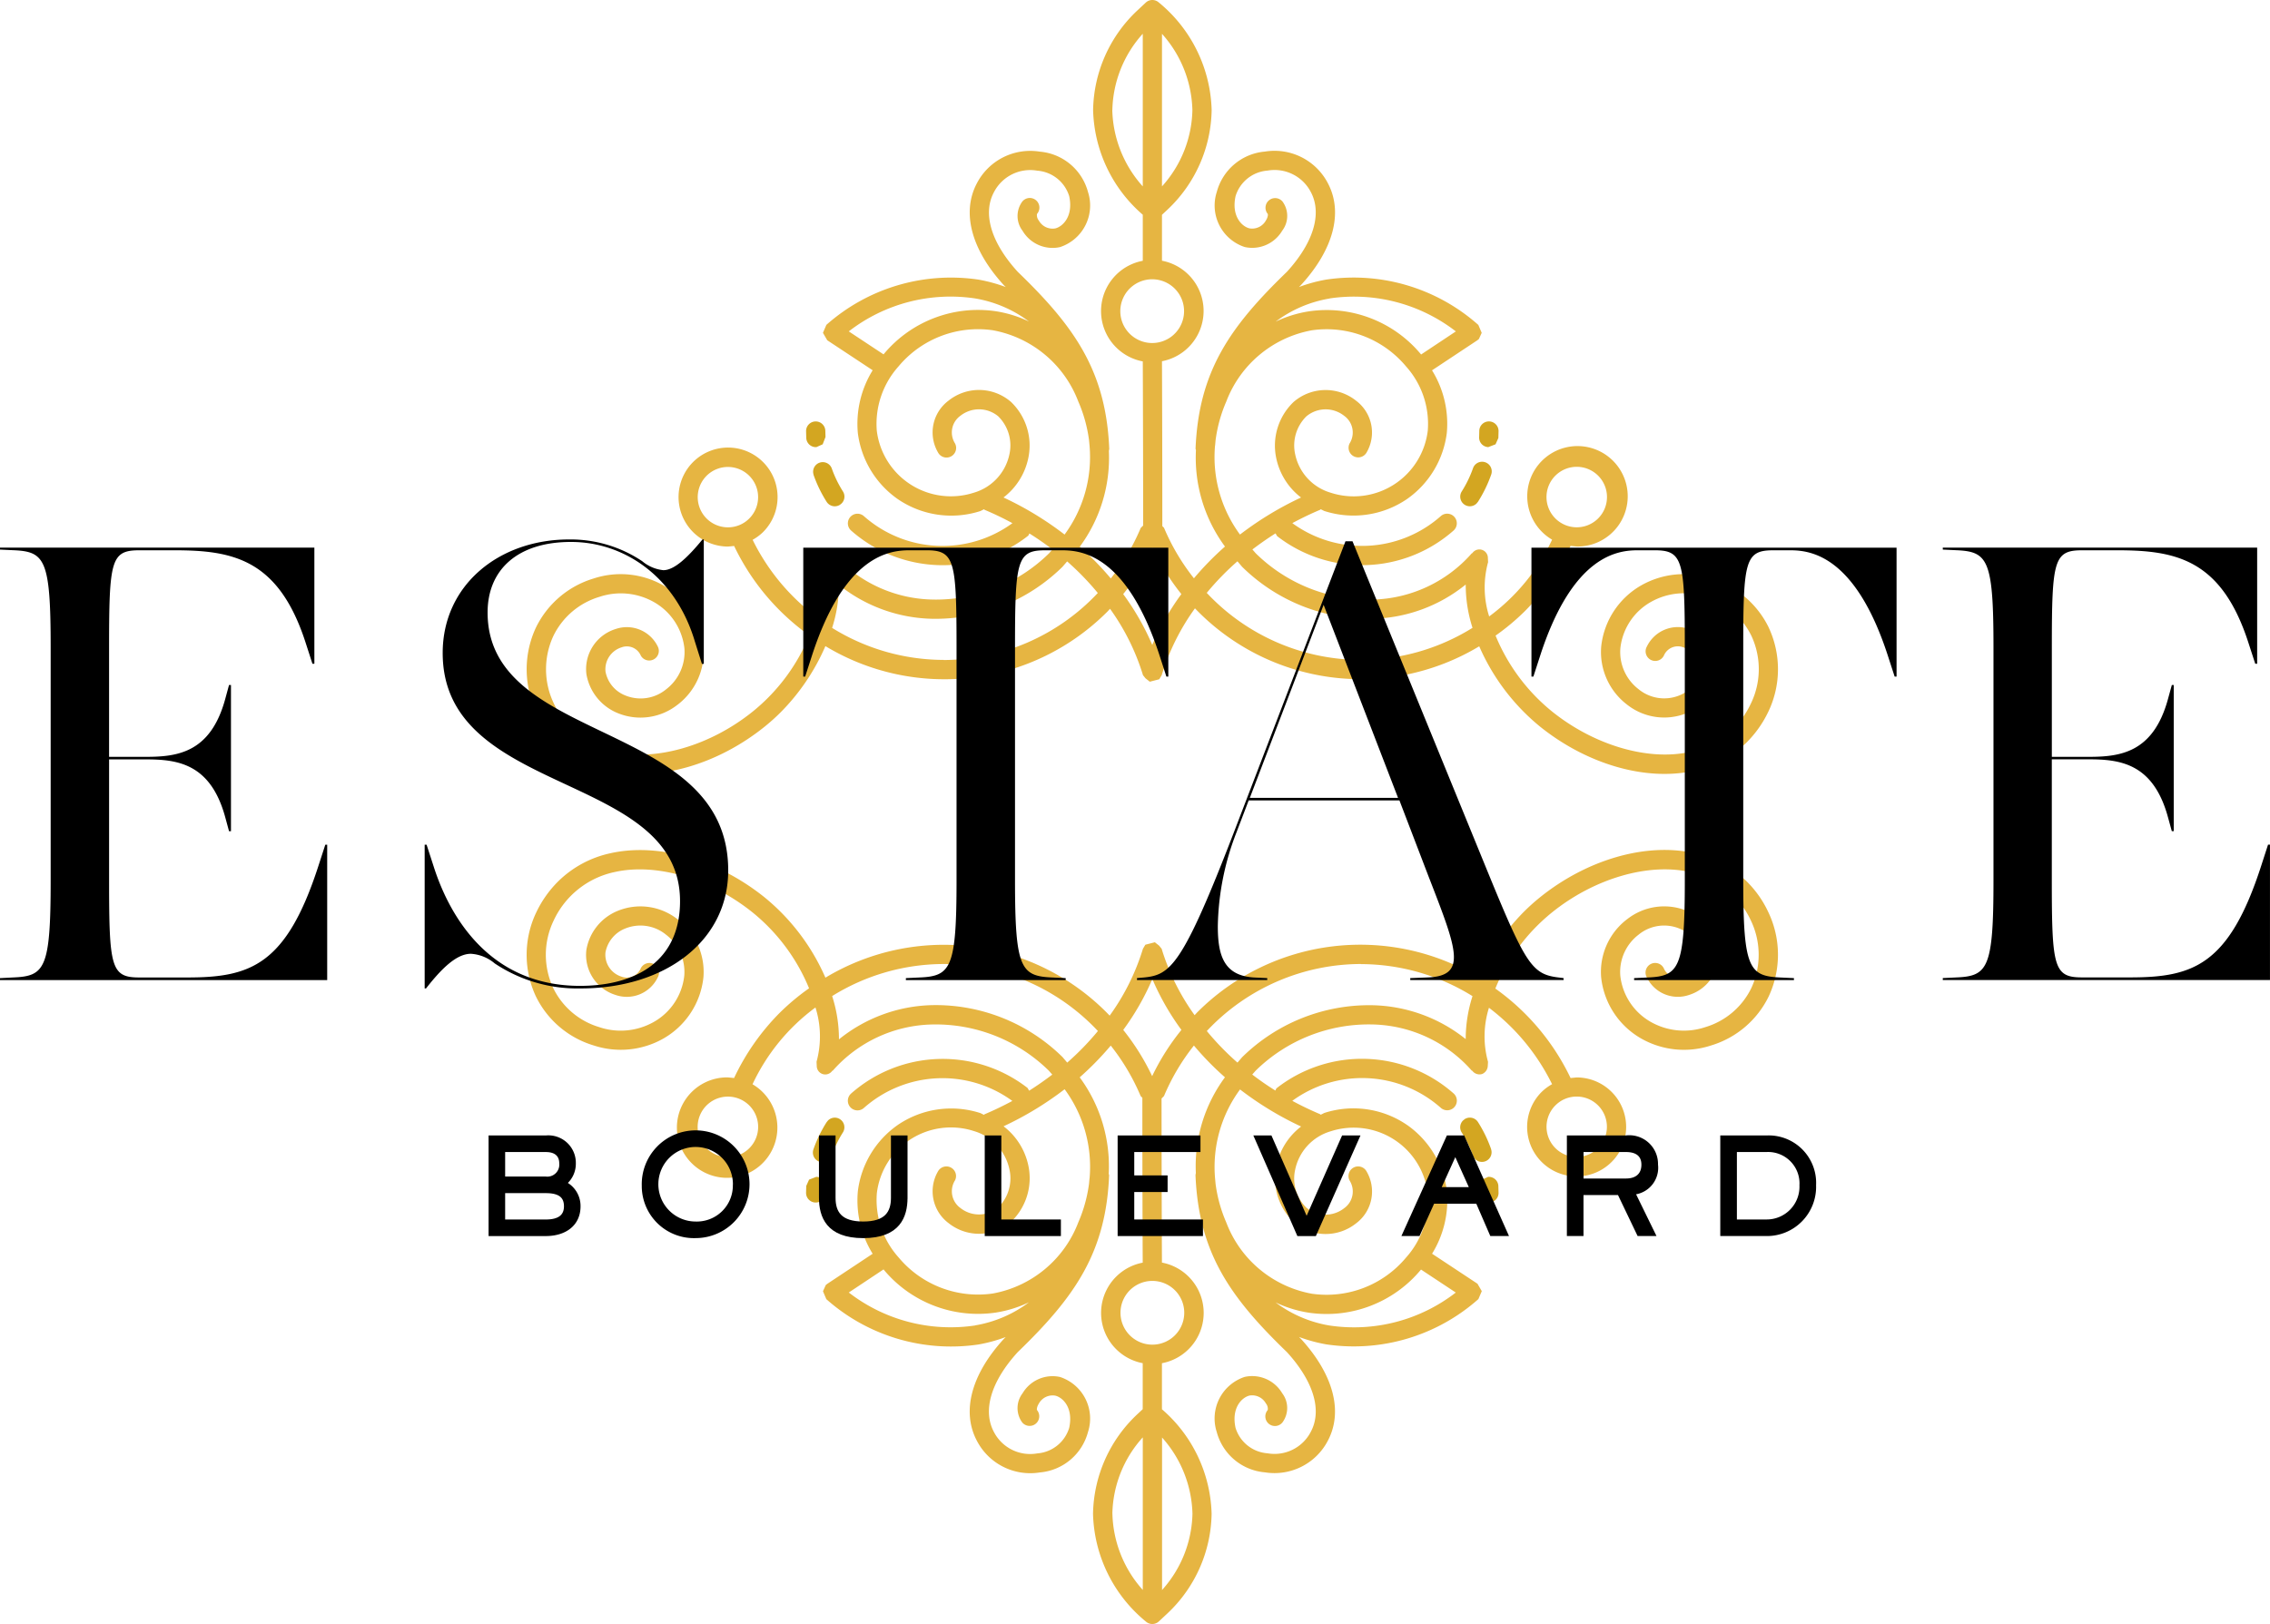 <svg xmlns="http://www.w3.org/2000/svg" width="166.902" height="119.43" viewBox="0 0 166.902 119.43"><defs><style>.a{fill:#d3a621;}.b{fill:#e6b542;}.c,.d{stroke:#000;stroke-width:0.181px;}.d{fill:none;}</style></defs><g transform="translate(36.013 0)"><path class="a" d="M173.181,92.065l.463-.207.207-.538-.012-.436a.708.708,0,0,0-1.416,0l.014.515a.705.705,0,0,0,.745.666" transform="translate(-149.169 -59.182)"/><path class="a" d="M173.928,99.758a9.583,9.583,0,0,0,.968,2,.708.708,0,0,0,.978.218l.122-.1a.706.706,0,0,0,.1-.878,8.355,8.355,0,0,1-.828-1.71.708.708,0,0,0-1.335.469" transform="translate(-150.13 -64.852)"/><path class="b" d="M203.974,46.151a6.936,6.936,0,0,0-4.234-3.6,6.355,6.355,0,0,0-5.135.5,5.9,5.9,0,0,0-2.948,4.507,4.866,4.866,0,0,0,1.869,4.24l.032.025a4.407,4.407,0,0,0,4.405.619,3.772,3.772,0,0,0,2.3-2.864,3.081,3.081,0,0,0-2.143-3.318,2.526,2.526,0,0,0-3.105,1.294.708.708,0,1,0,1.251.662,1.114,1.114,0,0,1,1.424-.607,1.687,1.687,0,0,1,1.17,1.786,2.353,2.353,0,0,1-1.452,1.75,2.967,2.967,0,0,1-3-.454,3.442,3.442,0,0,1-1.341-3.021,4.46,4.46,0,0,1,2.249-3.4,4.931,4.931,0,0,1,4.006-.375,5.512,5.512,0,0,1,3.373,2.858,5.792,5.792,0,0,1-.023,4.972,6.4,6.4,0,0,1-4.489,3.574c-3.062.689-7.043-.48-10.14-2.971a14.045,14.045,0,0,1-4.152-5.58,16.863,16.863,0,0,0,2.178-1.823,17.147,17.147,0,0,0,3.335-4.775l.456.047a3.694,3.694,0,1,0-1.813-.506,14.779,14.779,0,0,1-4.627,5.647,7.041,7.041,0,0,1-.079-3.992l-.006-.108-.009-.189a.626.626,0,0,0-1.14-.37l-.049.023A10.012,10.012,0,0,1,174.8,44.1a11.869,11.869,0,0,1-8.537-3.4l-.251-.287c.547-.418,1.111-.811,1.7-1.184l.115.2a10.179,10.179,0,0,0,12.984-.416l.029-.029a.708.708,0,0,0-.971-1.029,8.718,8.718,0,0,1-10.922.521c.66-.355,1.343-.687,2.048-.983l.04-.041.258.129.044.014a6.981,6.981,0,0,0,6.046-.893l.023-.016a6.982,6.982,0,0,0,2.9-4.848,7.449,7.449,0,0,0-1.088-4.6l3.335-2.211.111-.09.207-.456-.247-.582a13.8,13.8,0,0,0-11.177-3.335,11.185,11.185,0,0,0-2.012.549L169.55,21l.032-.032c2.4-2.619,3.117-5.353,1.974-7.5a4.419,4.419,0,0,0-4.627-2.317,4.017,4.017,0,0,0-3.536,2.971,3.215,3.215,0,0,0,2.053,4.048,2.56,2.56,0,0,0,2.757-1.2,1.788,1.788,0,0,0,.025-2.143.708.708,0,0,0-1.088.907c.018.023.035.21-.136.483a1.151,1.151,0,0,1-1.215.579c-.562-.14-1.334-.91-1.014-2.371a2.665,2.665,0,0,1,2.35-1.876,3.007,3.007,0,0,1,3.184,1.579c.84,1.581.2,3.717-1.757,5.862-4.179,4.037-6.491,7.311-6.72,13.024l.029.084a11.014,11.014,0,0,0,2.135,7.1,22.051,22.051,0,0,0-2.283,2.335,15.913,15.913,0,0,1-2.2-3.714l-.125-.125c0-4.042-.008-8.113-.025-12.125a3.762,3.762,0,0,0,0-7.392V15.8l.413-.386a10.274,10.274,0,0,0,3.24-7.311A10.6,10.6,0,0,0,159.122.178a.709.709,0,0,0-.933,0l-.654.611A10.273,10.273,0,0,0,154.3,8.1a10.519,10.519,0,0,0,3.652,7.695v3.387a3.765,3.765,0,0,0,0,7.4c.018,3.993.026,8.043.029,12.068l-.18.181a15.808,15.808,0,0,1-2.2,3.714,21.549,21.549,0,0,0-2.282-2.335,11,11,0,0,0,2.14-7.04l.027-.149c-.233-5.713-2.542-8.988-6.724-13.024-1.957-2.145-2.6-4.281-1.754-5.859a3,3,0,0,1,3.184-1.583,2.666,2.666,0,0,1,2.35,1.873c.317,1.463-.456,2.23-1.02,2.373a1.156,1.156,0,0,1-1.213-.579.622.622,0,0,1-.136-.483.707.707,0,1,0-1.084-.907,1.791,1.791,0,0,0,.023,2.143,2.562,2.562,0,0,0,2.756,1.2,3.218,3.218,0,0,0,2.057-4.048,4.02,4.02,0,0,0-3.539-2.971,4.422,4.422,0,0,0-4.626,2.317c-1.143,2.143-.422,4.877,1.974,7.5l.031.032.111.108a11.445,11.445,0,0,0-2.012-.547,13.8,13.8,0,0,0-11.177,3.33l-.251.585.317.546,3.339,2.207a7.49,7.49,0,0,0-1.091,4.609,7,7,0,0,0,2.906,4.845l.025.017a6.973,6.973,0,0,0,6.049.893l.041-.014.258-.129.04.041q1.055.444,2.048.983a8.723,8.723,0,0,1-10.926-.521.708.708,0,0,0-.941,1.058,10.181,10.181,0,0,0,12.986.416l.064-.058.061-.14c.591.37,1.154.761,1.7,1.178l-.251.285v0a11.874,11.874,0,0,1-8.541,3.4,10.009,10.009,0,0,1-7.339-3.387l-.047-.02a.661.661,0,0,0-.721-.239.673.673,0,0,0-.42.6l-.011.189-.005.111a7.023,7.023,0,0,1-.07,3.972,15.694,15.694,0,0,1-4.641-5.621,3.545,3.545,0,0,0,.765-.566,3.64,3.64,0,1,0-2.57,1.063l.445-.043a17.14,17.14,0,0,0,5.531,6.58,14.006,14.006,0,0,1-4.161,5.595c-3.1,2.5-7.078,3.664-10.137,2.975a6.4,6.4,0,0,1-4.493-3.574,5.817,5.817,0,0,1-.023-4.974,5.515,5.515,0,0,1,3.376-2.859,4.941,4.941,0,0,1,4,.378,4.472,4.472,0,0,1,2.251,3.4,3.45,3.45,0,0,1-1.344,3.021,2.957,2.957,0,0,1-3,.451A2.351,2.351,0,0,1,118.45,49.4a1.686,1.686,0,0,1,1.171-1.786,1.117,1.117,0,0,1,1.425.607.708.708,0,0,0,1.251-.662,2.532,2.532,0,0,0-3.109-1.294,3.085,3.085,0,0,0-2.143,3.318,3.782,3.782,0,0,0,2.3,2.864,4.4,4.4,0,0,0,4.405-.619l.035-.025a4.874,4.874,0,0,0,1.869-4.24,5.9,5.9,0,0,0-2.951-4.507,6.362,6.362,0,0,0-5.135-.506,6.931,6.931,0,0,0-4.234,3.606,7.253,7.253,0,0,0,.029,6.2,7.794,7.794,0,0,0,5.456,4.34c3.518.788,7.862-.46,11.334-3.254a14.672,14.672,0,0,0,1.178-1.059,15.785,15.785,0,0,0,3.286-4.862,16.924,16.924,0,0,0,20.753-2.556l.174-.189a16.709,16.709,0,0,1,2.425,4.886l.07.084.113.142.253.2.061.05.7-.18.178-.3a16.7,16.7,0,0,1,2.445-4.915,16.879,16.879,0,0,0,20.9,2.791,15.729,15.729,0,0,0,4.464,5.9c3.475,2.795,7.816,4.039,11.337,3.254a7.829,7.829,0,0,0,3.87-2.094,8.143,8.143,0,0,0,1.583-2.245,7.237,7.237,0,0,0,.028-6.2M188.287,34.985a2.224,2.224,0,1,1-.652,1.576,2.219,2.219,0,0,1,.652-1.576m-60.839,3.8a2.22,2.22,0,1,1,1.57-.649,2.2,2.2,0,0,1-1.57.649m44.241-16.834a12.238,12.238,0,0,1,9.282,2.425l-2.558,1.7-.021-.032a9.014,9.014,0,0,0-8.212-3.146,8.816,8.816,0,0,0-2.457.759,9.1,9.1,0,0,1,3.967-1.7M163.27,32.763l.035-.389a10.552,10.552,0,0,1,.788-2.843,8.325,8.325,0,0,1,6.292-5.237,7.607,7.607,0,0,1,6.927,2.66,6.328,6.328,0,0,1,1.594,4.722,5.486,5.486,0,0,1-7.148,4.56,3.741,3.741,0,0,1-2.6-2.817,3.006,3.006,0,0,1,.818-2.792,2.2,2.2,0,0,1,2.782-.045,1.512,1.512,0,0,1,.4,2.035.708.708,0,0,0,1.249.666,2.921,2.921,0,0,0-.774-3.811,3.59,3.59,0,0,0-4.6.1,4.444,4.444,0,0,0-1.271,4.112,4.909,4.909,0,0,0,1.827,2.908,24.088,24.088,0,0,0-4.49,2.725,9.611,9.611,0,0,1-1.834-6.553M161.6,8.1a8.621,8.621,0,0,1-2.236,5.611l0-11.221A8.711,8.711,0,0,1,161.6,8.1m-5.885,0a8.656,8.656,0,0,1,2.236-5.615V13.711A8.725,8.725,0,0,1,155.71,8.1M156.3,22.88a2.344,2.344,0,1,1,.686,1.663,2.336,2.336,0,0,1-.686-1.663m-19.965,1.494a12.214,12.214,0,0,1,9.279-2.425,9.114,9.114,0,0,1,3.972,1.7,8.783,8.783,0,0,0-2.459-.759,9.012,9.012,0,0,0-8.212,3.146l-.023.029ZM147.711,36.59a4.9,4.9,0,0,0,1.826-2.908,4.447,4.447,0,0,0-1.267-4.114,3.587,3.587,0,0,0-4.6-.1,2.921,2.921,0,0,0-.774,3.809.708.708,0,1,0,1.251-.664,1.508,1.508,0,0,1,.395-2.032,2.206,2.206,0,0,1,2.786.043,3.01,3.01,0,0,1,.818,2.792,3.737,3.737,0,0,1-2.6,2.817,5.49,5.49,0,0,1-7.151-4.56,6.333,6.333,0,0,1,1.594-4.719,7.61,7.61,0,0,1,6.927-2.664,8.317,8.317,0,0,1,6.293,5.237A10.531,10.531,0,0,1,154,32.368l.038.409a9.614,9.614,0,0,1-1.836,6.54,23.892,23.892,0,0,0-4.492-2.728m-4.4,11.946a15.593,15.593,0,0,1-8.2-2.355,10.351,10.351,0,0,0,.5-3.161,11.346,11.346,0,0,0,6.86,2.492,13.324,13.324,0,0,0,9.576-3.82v0l.345-.4a20.131,20.131,0,0,1,2.254,2.323,15.568,15.568,0,0,1-11.338,4.929m15.343-1.108a18.787,18.787,0,0,0-2.138-3.74,17.177,17.177,0,0,0,2.152-3.4,17.311,17.311,0,0,0,2.125,3.4,18.9,18.9,0,0,0-2.14,3.74M174,48.535a15.578,15.578,0,0,1-11.344-4.929,19.955,19.955,0,0,1,2.256-2.323l.346.407a13.3,13.3,0,0,0,9.572,3.82,11.3,11.3,0,0,0,6.866-2.518,10.346,10.346,0,0,0,.5,3.184,15.573,15.573,0,0,1-8.2,2.358" transform="translate(-109.942 -0.003)"/><path class="a" d="M316.394,91.321a.7.7,0,0,0,.671.741l.535-.207.207-.463.014-.512a.708.708,0,0,0-1.416,0Z" transform="translate(-243.653 -59.18)"/><path class="a" d="M313.29,99.292a8.479,8.479,0,0,1-.829,1.707.71.71,0,0,0,.219.977.7.7,0,0,0,.878-.1l.1-.122a9.73,9.73,0,0,0,.971-2,.708.708,0,0,0-1.337-.468" transform="translate(-241.001 -64.853)"/><path class="a" d="M317.063,251.79,316.6,252l-.207.538.012.436a.708.708,0,0,0,1.416,0l-.014-.515a.705.705,0,0,0-.745-.666" transform="translate(-243.653 -165.242)"/><path class="a" d="M314.624,241.463a9.655,9.655,0,0,0-.968-2,.708.708,0,0,0-.978-.218l-.122.1a.706.706,0,0,0-.1.878,8.35,8.35,0,0,1,.828,1.71.708.708,0,0,0,1.336-.468" transform="translate(-240.999 -156.94)"/><path class="b" d="M113.331,192.635a6.936,6.936,0,0,0,4.234,3.6,6.355,6.355,0,0,0,5.135-.5,5.9,5.9,0,0,0,2.948-4.507,4.866,4.866,0,0,0-1.869-4.24l-.032-.025a4.406,4.406,0,0,0-4.405-.619,3.772,3.772,0,0,0-2.3,2.864,3.081,3.081,0,0,0,2.143,3.318,2.526,2.526,0,0,0,3.106-1.294.708.708,0,1,0-1.251-.662,1.115,1.115,0,0,1-1.425.607,1.687,1.687,0,0,1-1.169-1.786,2.353,2.353,0,0,1,1.452-1.75,2.967,2.967,0,0,1,3,.454,3.445,3.445,0,0,1,1.341,3.021,4.46,4.46,0,0,1-2.249,3.4,4.931,4.931,0,0,1-4.007.375,5.509,5.509,0,0,1-3.373-2.858,5.792,5.792,0,0,1,.023-4.972,6.4,6.4,0,0,1,4.489-3.574c3.062-.689,7.043.479,10.14,2.971a14.044,14.044,0,0,1,4.152,5.58,16.865,16.865,0,0,0-2.178,1.823,17.147,17.147,0,0,0-3.335,4.775l-.456-.047a3.694,3.694,0,1,0,1.813.506,14.78,14.78,0,0,1,4.627-5.647,7.041,7.041,0,0,1,.079,3.992l.006.108.009.189a.627.627,0,0,0,1.14.37l.049-.023a10.013,10.013,0,0,1,7.34-3.387,11.869,11.869,0,0,1,8.537,3.4l.251.287c-.547.418-1.111.811-1.7,1.184l-.115-.2a10.179,10.179,0,0,0-12.984.416l-.029.029a.708.708,0,0,0,.971,1.029,8.718,8.718,0,0,1,10.922-.521c-.66.355-1.344.687-2.048.983l-.04.041-.258-.129-.044-.014a6.981,6.981,0,0,0-6.046.893l-.023.017a6.981,6.981,0,0,0-2.9,4.848,7.449,7.449,0,0,0,1.088,4.6l-3.335,2.211-.111.09-.207.456.247.582a13.8,13.8,0,0,0,11.177,3.335,11.189,11.189,0,0,0,2.012-.549l-.108.108-.032.032c-2.4,2.619-3.117,5.353-1.974,7.5a4.419,4.419,0,0,0,4.627,2.317,4.017,4.017,0,0,0,3.536-2.971,3.215,3.215,0,0,0-2.053-4.048,2.562,2.562,0,0,0-2.757,1.2,1.787,1.787,0,0,0-.025,2.143.708.708,0,0,0,1.088-.907c-.018-.023-.035-.21.136-.483a1.151,1.151,0,0,1,1.215-.579c.562.14,1.334.91,1.014,2.371a2.663,2.663,0,0,1-2.35,1.875A3,3,0,0,1,147,224.656c-.84-1.582-.2-3.716,1.757-5.862,4.179-4.037,6.491-7.311,6.72-13.024l-.03-.084a11,11,0,0,0-2.134-7.1,22.051,22.051,0,0,0,2.283-2.335,15.932,15.932,0,0,1,2.2,3.714l.124.125c0,4.042.009,8.113.026,12.125a3.762,3.762,0,0,0,0,7.392v3.385l-.413.386a10.274,10.274,0,0,0-3.24,7.311,10.6,10.6,0,0,0,3.891,7.924.709.709,0,0,0,.934,0l.654-.611a10.273,10.273,0,0,0,3.24-7.31,10.519,10.519,0,0,0-3.652-7.695v-3.387a3.765,3.765,0,0,0,0-7.4c-.018-3.993-.026-8.043-.029-12.068l.18-.181a15.837,15.837,0,0,1,2.2-3.714,21.544,21.544,0,0,0,2.282,2.335,11,11,0,0,0-2.14,7.04l-.026.149c.233,5.713,2.542,8.988,6.724,13.024,1.957,2.147,2.6,4.281,1.754,5.859a3,3,0,0,1-3.184,1.581,2.662,2.662,0,0,1-2.35-1.872c-.317-1.463.456-2.23,1.02-2.373a1.156,1.156,0,0,1,1.213.579.622.622,0,0,1,.136.483.707.707,0,1,0,1.084.907,1.791,1.791,0,0,0-.023-2.143,2.562,2.562,0,0,0-2.756-1.2,3.218,3.218,0,0,0-2.057,4.048,4.019,4.019,0,0,0,3.539,2.971,4.422,4.422,0,0,0,4.626-2.317c1.143-2.143.422-4.877-1.974-7.5l-.031-.032-.111-.108a11.439,11.439,0,0,0,2.012.547,13.8,13.8,0,0,0,11.177-3.33l.251-.585-.317-.546-3.339-2.207a7.49,7.49,0,0,0,1.091-4.609,7,7,0,0,0-2.906-4.845l-.025-.016a6.973,6.973,0,0,0-6.049-.893l-.04.014-.26.129-.04-.041q-1.055-.444-2.048-.983a8.723,8.723,0,0,1,10.926.521.708.708,0,0,0,.941-1.058,10.183,10.183,0,0,0-12.987-.416l-.063.059-.061.139q-.886-.553-1.7-1.178l.251-.285v0a11.874,11.874,0,0,1,8.541-3.4,10.009,10.009,0,0,1,7.339,3.387l.047.02a.66.66,0,0,0,.721.239.67.67,0,0,0,.418-.6l.012-.189.005-.111a7.014,7.014,0,0,1,.07-3.972,15.694,15.694,0,0,1,4.641,5.621,3.559,3.559,0,0,0-.765.566,3.64,3.64,0,1,0,2.57-1.063l-.445.043a17.134,17.134,0,0,0-5.532-6.58,14.019,14.019,0,0,1,4.162-5.595c3.1-2.5,7.078-3.664,10.137-2.975a6.4,6.4,0,0,1,4.493,3.574,5.821,5.821,0,0,1,.023,4.974,5.518,5.518,0,0,1-3.376,2.859,4.942,4.942,0,0,1-4-.378,4.472,4.472,0,0,1-2.251-3.4,3.45,3.45,0,0,1,1.344-3.021,2.957,2.957,0,0,1,3-.451,2.351,2.351,0,0,1,1.451,1.747,1.686,1.686,0,0,1-1.171,1.786,1.117,1.117,0,0,1-1.425-.607.708.708,0,1,0-1.251.662,2.532,2.532,0,0,0,3.109,1.294,3.085,3.085,0,0,0,2.143-3.318,3.782,3.782,0,0,0-2.3-2.864,4.4,4.4,0,0,0-4.405.619l-.035.025a4.873,4.873,0,0,0-1.869,4.24,5.9,5.9,0,0,0,2.951,4.507,6.362,6.362,0,0,0,5.135.506,6.931,6.931,0,0,0,4.234-3.606,7.249,7.249,0,0,0-.03-6.2,7.786,7.786,0,0,0-5.455-4.339c-3.518-.788-7.862.459-11.334,3.253a14.879,14.879,0,0,0-1.179,1.059,15.8,15.8,0,0,0-3.285,4.862,16.924,16.924,0,0,0-20.753,2.556l-.174.189a16.709,16.709,0,0,1-2.425-4.886l-.07-.084-.113-.142-.253-.2-.061-.05-.7.18-.178.3a16.7,16.7,0,0,1-2.445,4.915,16.879,16.879,0,0,0-20.9-2.791,15.726,15.726,0,0,0-4.464-5.9c-3.475-2.794-7.816-4.039-11.337-3.253a7.819,7.819,0,0,0-3.87,2.093,8.12,8.12,0,0,0-1.583,2.245,7.233,7.233,0,0,0-.03,6.2M129.019,203.8a2.224,2.224,0,1,1,.652-1.576,2.213,2.213,0,0,1-.652,1.576m60.839-3.8a2.22,2.22,0,1,1-1.57.649,2.2,2.2,0,0,1,1.57-.649m-44.241,16.835a12.234,12.234,0,0,1-9.282-2.425l2.558-1.7.021.032a9.014,9.014,0,0,0,8.212,3.146,8.816,8.816,0,0,0,2.457-.759,9.081,9.081,0,0,1-3.967,1.7m8.419-10.815-.035.389a10.575,10.575,0,0,1-.788,2.844,8.325,8.325,0,0,1-6.292,5.237,7.607,7.607,0,0,1-6.927-2.66,6.328,6.328,0,0,1-1.594-4.723,5.486,5.486,0,0,1,7.148-4.56,3.741,3.741,0,0,1,2.6,2.817,3.005,3.005,0,0,1-.818,2.792,2.2,2.2,0,0,1-2.783.047,1.514,1.514,0,0,1-.4-2.036.708.708,0,0,0-1.249-.666,2.921,2.921,0,0,0,.774,3.811,3.59,3.59,0,0,0,4.6-.1,4.444,4.444,0,0,0,1.271-4.112,4.909,4.909,0,0,0-1.827-2.908,24.089,24.089,0,0,0,4.49-2.725,9.616,9.616,0,0,1,1.835,6.552m1.675,24.661a8.621,8.621,0,0,1,2.236-5.611l0,11.221a8.714,8.714,0,0,1-2.233-5.609m5.886,0a8.656,8.656,0,0,1-2.236,5.615V225.075a8.724,8.724,0,0,1,2.236,5.613M161,215.907a2.344,2.344,0,1,1-.686-1.663,2.336,2.336,0,0,1,.686,1.663m19.965-1.494a12.214,12.214,0,0,1-9.279,2.425,9.1,9.1,0,0,1-3.972-1.7,8.782,8.782,0,0,0,2.459.759,9.012,9.012,0,0,0,8.212-3.147l.023-.029ZM169.595,202.2a4.9,4.9,0,0,0-1.826,2.908,4.447,4.447,0,0,0,1.267,4.114,3.587,3.587,0,0,0,4.6.1,2.921,2.921,0,0,0,.774-3.809.708.708,0,1,0-1.251.664,1.508,1.508,0,0,1-.4,2.032,2.206,2.206,0,0,1-2.786-.043,3.01,3.01,0,0,1-.818-2.792,3.737,3.737,0,0,1,2.6-2.817,5.49,5.49,0,0,1,7.151,4.56,6.333,6.333,0,0,1-1.594,4.719,7.611,7.611,0,0,1-6.927,2.664,8.318,8.318,0,0,1-6.293-5.237,10.532,10.532,0,0,1-.788-2.838l-.038-.409a9.614,9.614,0,0,1,1.836-6.54,23.9,23.9,0,0,0,4.492,2.728m4.4-11.946a15.594,15.594,0,0,1,8.2,2.355,10.35,10.35,0,0,0-.5,3.161,11.346,11.346,0,0,0-6.86-2.492,13.324,13.324,0,0,0-9.576,3.82v0l-.345.4a20.124,20.124,0,0,1-2.254-2.323,15.567,15.567,0,0,1,11.337-4.929m-15.342,1.108a18.787,18.787,0,0,0,2.138,3.74,17.175,17.175,0,0,0-2.152,3.4,17.308,17.308,0,0,0-2.125-3.4,18.884,18.884,0,0,0,2.14-3.74m-15.347-1.108a15.578,15.578,0,0,1,11.344,4.929,19.947,19.947,0,0,1-2.256,2.323l-.346-.407a13.3,13.3,0,0,0-9.572-3.82,11.3,11.3,0,0,0-6.866,2.518,10.344,10.344,0,0,0-.5-3.184,15.572,15.572,0,0,1,8.2-2.358" transform="translate(-109.941 -119.354)"/><path class="a" d="M173.85,252.535a.705.705,0,0,0-.672-.741l-.535.207-.207.463-.014.512a.708.708,0,0,0,1.416,0Z" transform="translate(-149.169 -165.246)"/><path class="a" d="M175.263,241.925a8.485,8.485,0,0,1,.829-1.707.71.71,0,0,0-.219-.976.7.7,0,0,0-.878.1l-.1.122a9.733,9.733,0,0,0-.971,2,.708.708,0,0,0,1.337.468" transform="translate(-150.13 -156.935)"/><path class="a" d="M108.89,243.2a1.931,1.931,0,0,1,2.117,1.963,1.9,1.9,0,0,1-.645,1.454,1.914,1.914,0,0,1,.991,1.7c0,1.376-1.067,2.1-2.463,2.1h-4.118v-7.218h4.118Zm0,3.022a.973.973,0,0,0,1.079-1.059c0-.576-.349-.925-1.079-.925h-3.08v1.983Zm0,3.158c.971,0,1.425-.366,1.425-1.059,0-.645-.338-1.061-1.425-1.061h-3.08v2.12Z" transform="translate(-104.772 -159.603)"/><path class="c" d="M108.89,243.2a1.931,1.931,0,0,1,2.117,1.963,1.9,1.9,0,0,1-.645,1.454,1.914,1.914,0,0,1,.991,1.7c0,1.376-1.067,2.1-2.463,2.1h-4.118v-7.218h4.118Zm0,3.022a.973.973,0,0,0,1.079-1.059c0-.576-.349-.925-1.079-.925h-3.08v1.983Zm0,3.158c.971,0,1.425-.366,1.425-1.059,0-.645-.338-1.061-1.425-1.061h-3.08v2.12Z" transform="translate(-104.772 -159.603)"/><path class="a" d="M137.542,246.512a3.871,3.871,0,1,1,3.868,3.763,3.742,3.742,0,0,1-3.868-3.763m6.7,0a2.832,2.832,0,1,0-2.829,2.725,2.74,2.74,0,0,0,2.829-2.725" transform="translate(-126.278 -159.311)"/><path class="c" d="M137.542,246.512a3.871,3.871,0,1,1,3.868,3.763A3.742,3.742,0,0,1,137.542,246.512Zm6.7,0a2.832,2.832,0,1,0-2.829,2.725A2.74,2.74,0,0,0,144.239,246.512Z" transform="translate(-126.278 -159.311)"/><path class="a" d="M181.771,247.693c0,1.366-.52,2.879-3.166,2.879s-3.164-1.513-3.164-2.879V243.2h1.039v4.493c0,1.059.442,1.838,2.125,1.838s2.129-.779,2.129-1.838V243.2h1.038v4.493Z" transform="translate(-151.149 -159.606)"/><path class="c" d="M181.771,247.693c0,1.366-.52,2.879-3.166,2.879s-3.164-1.513-3.164-2.879V243.2h1.039v4.493c0,1.059.442,1.838,2.125,1.838s2.129-.779,2.129-1.838V243.2h1.038v4.493Z" transform="translate(-151.149 -159.606)"/></g><path d="M210.9,243.2h1.038v6.18h4.38v1.038H210.9Z" transform="translate(-138.406 -159.604)"/><path class="d" d="M210.9,243.2h1.038v6.18h4.38v1.038H210.9Z" transform="translate(-138.406 -159.604)"/><path d="M245.239,243.2v1.038h-4.868v1.9h2.452v1.041h-2.452v2.2h5.051v1.038H239.33V243.2Z" transform="translate(-157.065 -159.604)"/><path class="d" d="M245.239,243.2v1.038h-4.868v1.9h2.452v1.041h-2.452v2.2h5.051v1.038H239.33V243.2Z" transform="translate(-157.065 -159.604)"/><path d="M269.627,243.2l2.646,6.042,2.667-6.042h1.154l-3.2,7.218h-1.242l-3.158-7.218Z" transform="translate(-176.203 -159.604)"/><path class="d" d="M269.627,243.2l2.646,6.042,2.667-6.042h1.154l-3.2,7.218h-1.242l-3.158-7.218Z" transform="translate(-176.203 -159.604)"/><path d="M307.807,250.414h-1.175l-1.029-2.375h-3.222l-1.07,2.375h-1.134l3.263-7.218h1.154ZM304,244.485,302.861,247h2.271Z" transform="translate(-196.998 -159.603)"/><path class="d" d="M307.807,250.414h-1.175l-1.029-2.375h-3.222l-1.07,2.375h-1.134l3.263-7.218h1.154ZM304,244.485,302.861,247h2.271Z" transform="translate(-196.998 -159.603)"/><g transform="translate(0 39.668)"><path d="M339.69,243.2a2.02,2.02,0,0,1,2.262,2.059,1.892,1.892,0,0,1-1.657,2.108l1.492,3.051H340.6l-1.443-3.014h-2.684v3.014h-1.041V243.2Zm-3.213,1.038v2.129h3.213c.779,0,1.222-.4,1.222-1.107,0-.818-.626-1.021-1.222-1.021Z" transform="translate(-220.137 -199.273)"/><path class="d" d="M339.69,243.2a2.02,2.02,0,0,1,2.262,2.059,1.892,1.892,0,0,1-1.657,2.108l1.492,3.051H340.6l-1.443-3.014h-2.684v3.014h-1.041V243.2Zm-3.213,1.038v2.129h3.213c.779,0,1.222-.4,1.222-1.107,0-.818-.626-1.021-1.222-1.021Z" transform="translate(-220.137 -199.273)"/><path d="M371.559,243.2a3.4,3.4,0,0,1,3.542,3.57,3.527,3.527,0,0,1-3.542,3.647h-3.321V243.2h3.321Zm-2.28,1.038v5.141h2.28a2.5,2.5,0,0,0,2.5-2.6,2.4,2.4,0,0,0-2.5-2.542Z" transform="translate(-241.664 -199.272)"/><path class="d" d="M371.559,243.2a3.4,3.4,0,0,1,3.542,3.57,3.527,3.527,0,0,1-3.542,3.647h-3.321V243.2h3.321Zm-2.28,1.038v5.141h2.28a2.5,2.5,0,0,0,2.5-2.6,2.4,2.4,0,0,0-2.5-2.542Z" transform="translate(-241.664 -199.272)"/><path d="M16.982,136.874V126.118h-.143l-.282,1.038c-1.084,3.963-3.538,4.245-5.85,4.245H8.02v-8.067c0-6.367.14-7.124,2.215-7.124h2.594c4.3,0,7.645.66,9.626,6.747l.517,1.6h.142v-8.541H0v.142l.989.047c2.312.1,2.736.66,2.736,7.124v17.171c0,6.465-.424,7.029-2.736,7.124L0,147.676v.143H24.057v-9.954h-.14l-.52,1.6c-2.357,7.266-5,8.162-9.621,8.162h-3.54c-2.075,0-2.215-.756-2.215-7.124v-8.915h2.687c2.312,0,4.766.282,5.85,4.245l.282,1.038h.143Zm36.56,2.879c0-11.134-17.691-9.2-17.691-18.966,0-3.161,2.219-5.191,6.132-5.191s7.689,2.548,9.105,7.314l.52,1.652h.139v-9.154h-.092c-1.085,1.323-2.076,2.265-2.879,2.265a2.854,2.854,0,0,1-1.556-.66,9.476,9.476,0,0,0-5.38-1.6c-5.141,0-9.291,3.35-9.291,8.352C32.55,134.374,50,132.44,50,142.015c0,4.342-3.161,6.229-7.36,6.229-6.511,0-9.483-4.906-10.707-8.634l-.566-1.745h-.143v10.568h.1c1.178-1.509,2.262-2.548,3.3-2.548a3,3,0,0,1,1.748.707,10.949,10.949,0,0,0,6.318,1.841c6.229,0,10.852-3.493,10.852-8.681m24.812,7.923-.988-.047c-2.312-.1-2.737-.659-2.737-7.124V123.334c0-6.367.14-7.124,2.216-7.124h1.226c1.463,0,4.764.332,7.171,7.691l.518,1.6H85.9v-9.483H59.061V125.5H59.2l.517-1.6c2.408-7.36,5.709-7.691,7.171-7.691h1.227c2.076,0,2.215.757,2.215,7.124v17.171c0,6.465-.424,7.029-2.736,7.124l-.989.047v.143H78.354v-.143Zm26.654-7.548c2.123,5.473,2.925,7.406-.092,7.5l-1.227.047v.143h11.274v-.143l-.375-.047c-1.937-.235-2.409-.945-5.191-7.737l-9.953-24.342h-.518l-8.209,21.416c-3.775,9.813-4.67,10.474-6.6,10.663l-.52.047v.143h9.576v-.143l-.989-.047c-2.219-.142-2.644-1.652-2.644-3.773a19.822,19.822,0,0,1,1.369-6.889l.9-2.358h11.085ZM97.32,120.22l5.473,14.2h-10.9Zm34.58,27.456-.991-.047c-2.312-.1-2.737-.659-2.737-7.124V123.334c0-6.367.143-7.124,2.216-7.124h1.226c1.463,0,4.767.332,7.171,7.691l.52,1.6h.14v-9.483H112.6V125.5h.142l.518-1.6c2.407-7.36,5.708-7.691,7.17-7.691h1.227c2.076,0,2.219.757,2.219,7.124v17.171c0,6.465-.424,7.029-2.736,7.124l-.992.047v.143H131.9v-.143Zm27.924-10.8V126.118h-.14l-.285,1.038c-1.084,3.963-3.535,4.245-5.847,4.245h-2.69v-8.067c0-6.367.143-7.124,2.219-7.124h2.594c4.292,0,7.642.66,9.623,6.747l.52,1.6h.14v-8.541H142.843v.142l.992.047c2.312.1,2.736.66,2.736,7.124v17.171c0,6.465-.424,7.029-2.736,7.124l-.992.047v.143H166.9v-9.954h-.142l-.518,1.6c-2.357,7.266-5,8.162-9.625,8.162h-3.536c-2.075,0-2.219-.756-2.219-7.124v-8.915h2.69c2.312,0,4.762.282,5.847,4.245l.285,1.038h.14Z" transform="translate(0 -115.408)"/></g></svg>